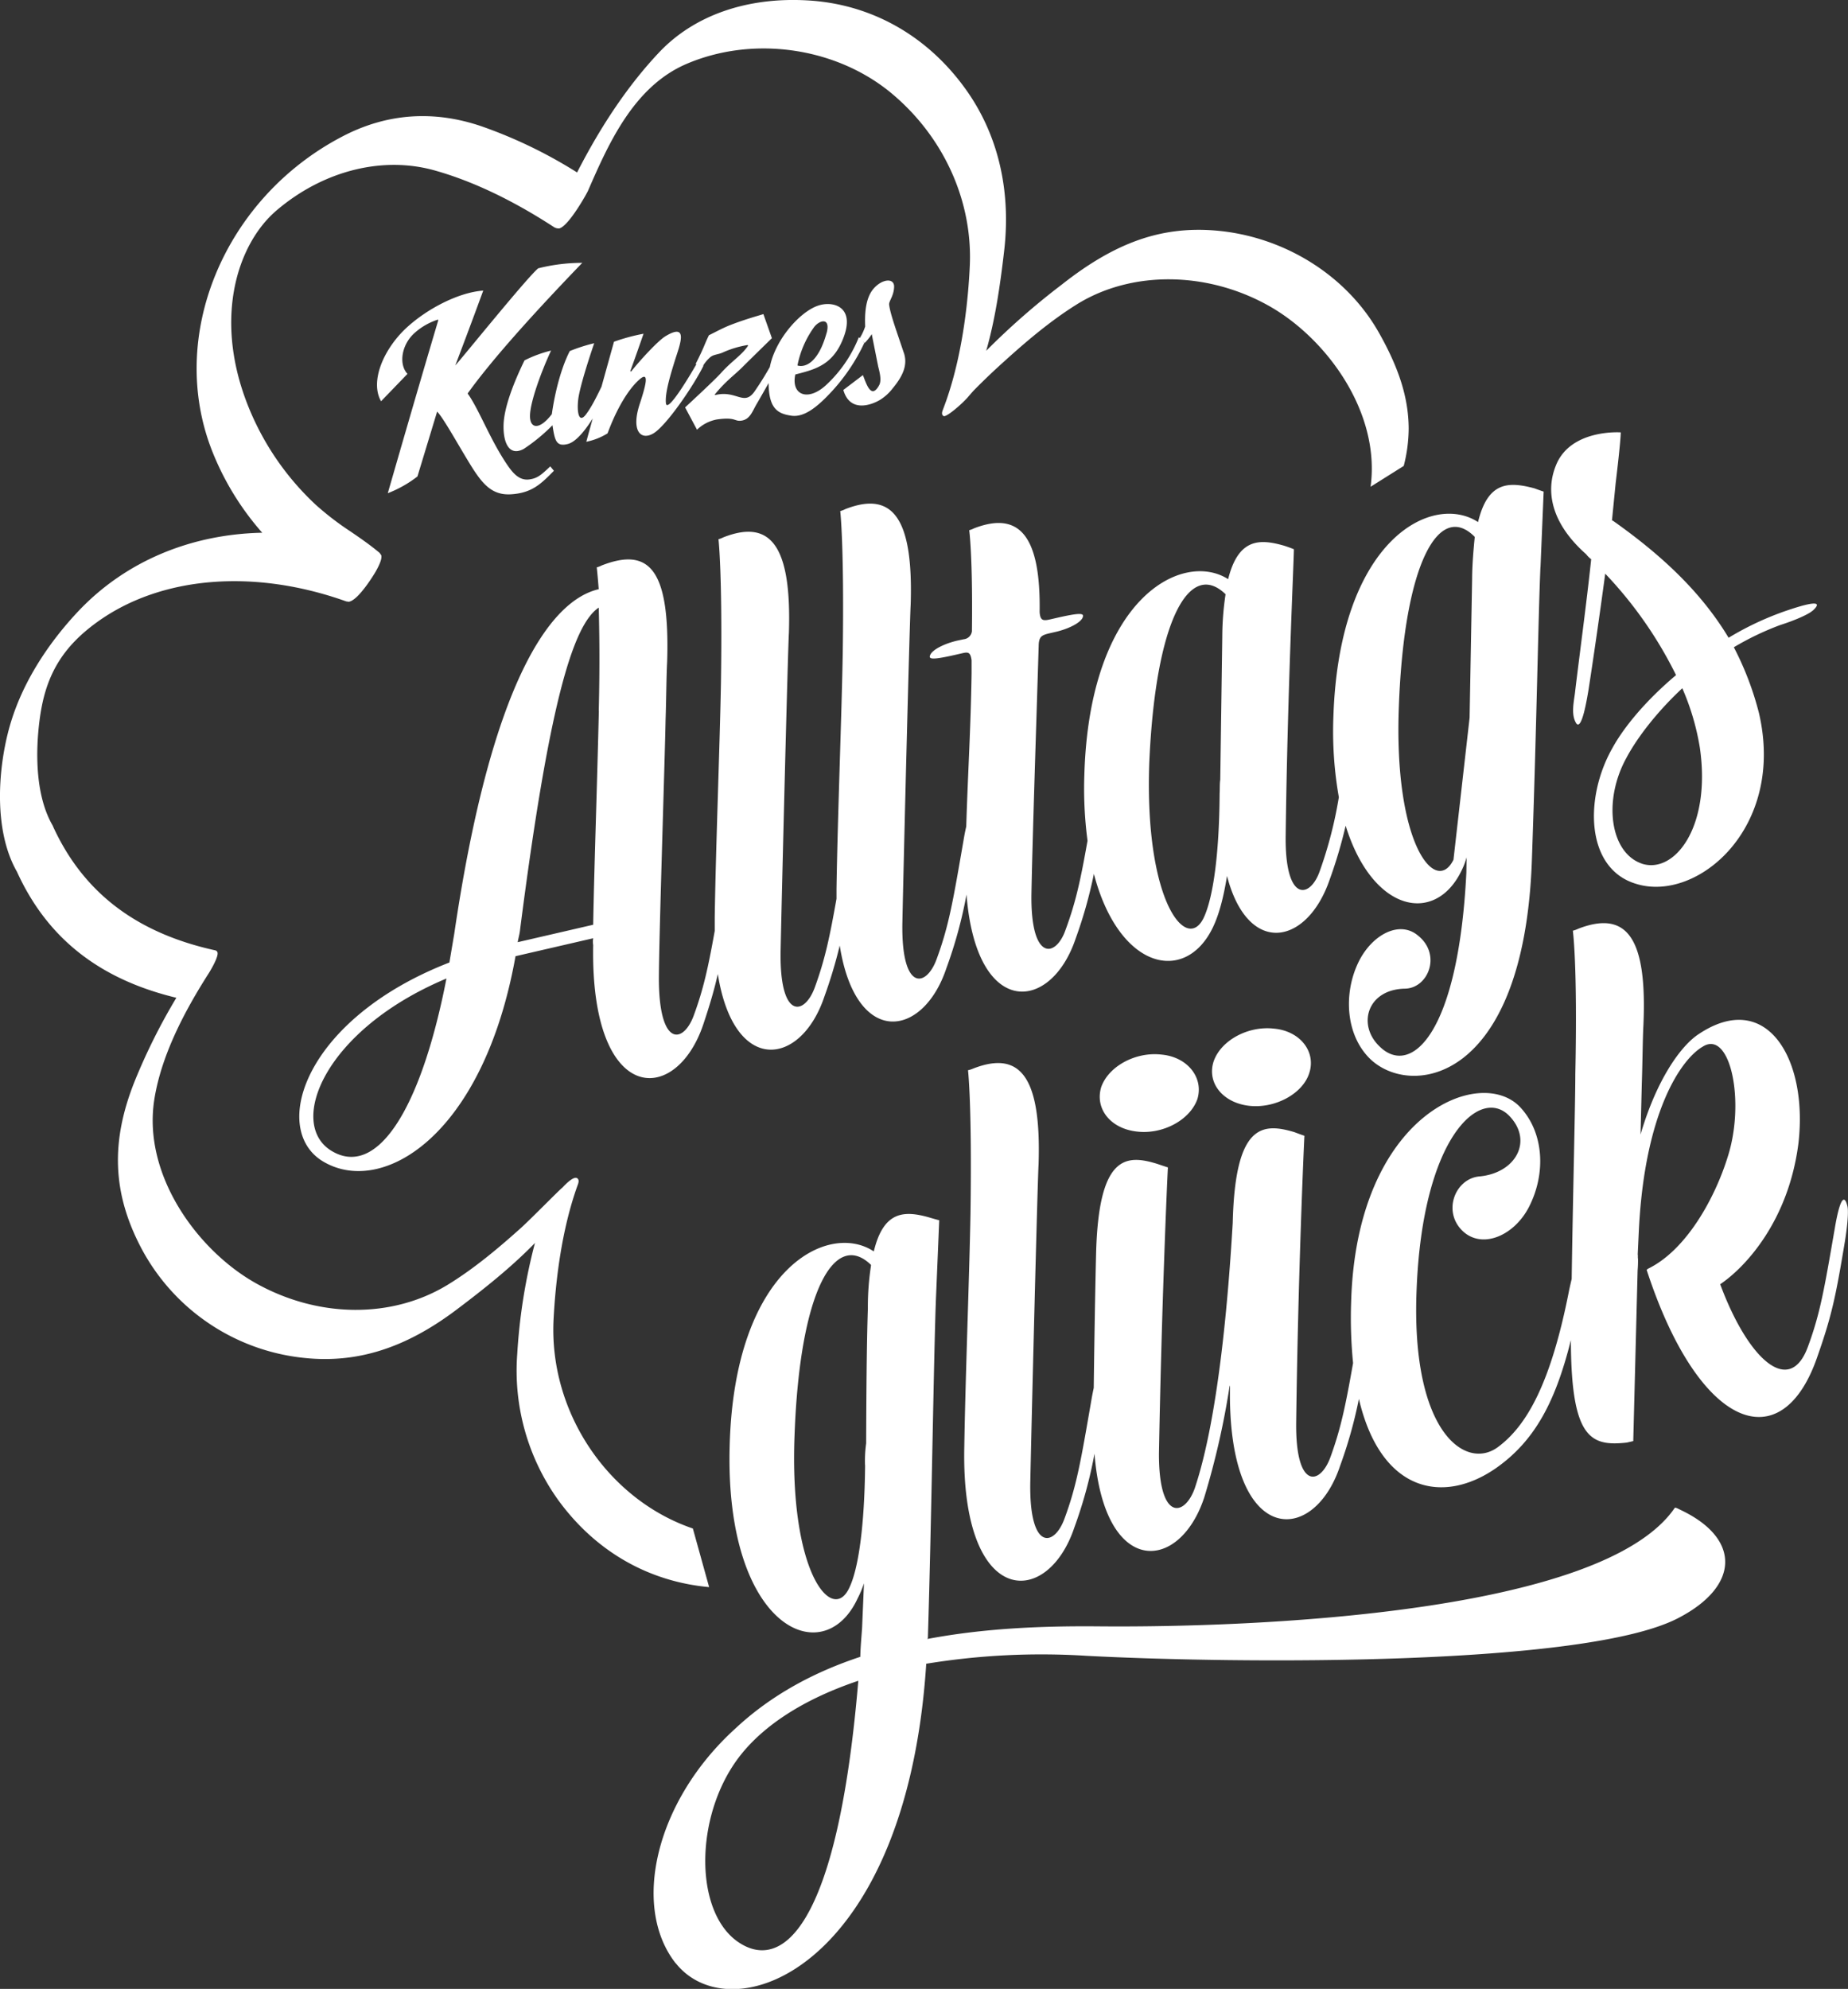 <svg xmlns="http://www.w3.org/2000/svg" viewBox="0 0 507.81 546.38"><rect x="0" y="0" width="507.81" height="546.38" fill="#333333" stroke="none"/><defs><style>.cls-1{fill:#fff}</style></defs><title>Element 5</title><g id="Ebene_2" data-name="Ebene 2"><g id="Ebene_1-2" data-name="Ebene 1"><path class="cls-1" d="M204.06 481.46c6.91-8.32 17.75-15 31.79-19.73-5.76 68.77-21.36 80.36-33.52 71.4-12-9-11.26-36.05 1.73-51.66m33.66-79c-.15 16.63-1.81 28.57-4.38 33.79-4.65 9.9-16.51-4.17-15-42.13 1.47-40 11.19-56.16 21-46.65v.2a74.71 74.71 0 0 0-.86 11.75c-.34 10.37-.42 23.63-.47 37.09a34.56 34.56 0 0 0-.31 6m-52 136.81c15.39 19.35 63.39 1.55 68.82-82.28a196.71 196.71 0 0 1 44-2.18c41.47 2.19 137.28 3 162.75-10.42 16.69-8.69 17.08-21.59 1-29.43-1.18-.57-1.92-1-2.07-.78-19.79 28.94-114.7 32.94-158.49 32.54-15.79-.14-31.59.57-46.89 3.47l.15-.24c1-32 1.63-79.37 2.25-94l.87-20.79s-.89-.22-2.47-.69c-7.21-2.12-12.83-1.87-15.51 9.25-12.42-8.27-38.27 4.42-39.6 53.26-1.46 50.13 25.74 62.34 35.14 42.1a28.63 28.63 0 0 0 1.76-4.19l-.52 12.31c-.2 2.78-.44 5.36-.49 7.89-12.69 4.19-24.47 10.48-34.32 19.69-22.06 20-28.6 49-16.41 64.5M385.73 128a41.94 41.94 0 0 0 1.36-10.3c-.05-8.3-2.59-16.44-8.23-26.39-8.95-15.79-26.24-26.51-45.12-28-14.73-1.14-27.31 3.3-42 14.89A199 199 0 0 0 271 96.37c2.5-8.72 3.85-18.17 4.91-27.28 2-16.89-1.72-32.37-10.68-44.76C254.7 9.73 239.35 1.13 222.05.12c-16.76-1-31.3 4.08-40.92 14.26-8.21 8.68-15.77 19.73-22.55 33a129 129 0 0 0-26.28-12.69c-13.15-4.48-26-3.56-38.1 2.74-32.75 17-48.47 55.13-35.78 86.78a76.23 76.23 0 0 0 13.64 22.14c-19.64.39-37.68 7.86-50.69 21.72-6.39 6.81-14.82 17.8-18.7 31.43-3.2 11.27-4.59 28.49 2 40 8.26 18.16 22.58 29.5 43.79 34.6a164.67 164.67 0 0 0-11.4 22.8c-6.75 16.77-6.17 31 1.84 46.13A57.24 57.24 0 0 0 83.24 373c14.66 1.64 28.06-2.55 42.19-13.2 7.49-5.64 15.11-11.69 21.57-18.34a155.74 155.74 0 0 0-4.87 30.54 61 61 0 0 0 11.2 40c10.21 14.1 24.81 22.49 41.53 24l-4.47-16.1c-23.21-7.9-39.62-31.9-38.27-57.56.52-9.92 2.1-24.37 6.66-36.9.14-.38.51-1.4-.24-1.8a.71.71 0 0 0-.34-.08c-1 0-2.65 1.6-3.69 2.73-.32.09-8.73 8.69-11.51 11.18-5.69 5.09-12.51 10.91-20 15.49-15.29 9.3-35.43 9.16-52.58-.38-15.88-8.84-31.12-29.43-28.07-50.18 2-13.38 9.55-26.48 15.09-35.16 0 0 2.8-4.47 2.3-5.67a.83.83 0 0 0-.6-.5c-21.68-4.76-36.25-15.89-44.55-34a2.13 2.13 0 0 0-.15-.34c-6.07-10.51-4-26.61-3.21-31.29 1.78-10.67 6.4-18 15.44-24.53 17.49-12.64 43.08-14.76 68.47-5.7l.68.1c2.7-.33 7.28-8.05 7.32-8.13 1.56-2.71 1.81-4 1.63-4.65l-.45-.64c-2.52-2.12-5.24-4-7.87-5.8a80.35 80.35 0 0 1-9.63-7.37 75.18 75.18 0 0 1-17.41-24.29C58 89 64.86 67.28 76 57.8c12.76-10.87 29-15 43.37-11 10.23 2.86 21.11 8 32.35 15.26l.49.32a2.46 2.46 0 0 0 1.51.37c2.67-.8 7.59-9.71 7.83-10.28 5.56-12.74 12.47-28.6 27-34.87 18.08-7.79 40.5-4.77 55.81 7.52C259 37 267.3 54.83 266.49 73c-.37 8.18-1.7 23.48-6.51 37.17 0 0-.63 1.74-.9 2.44-.14.36-.51 1.3.22 1.69s5.06-3.32 6.71-5.25c.66-.76 1.33-1.55 1.69-1.91a185.6 185.6 0 0 1 8.4-8c5.68-5.14 12.5-11 20-15.65 14.91-9.16 35.48-9 52.41.44 15.78 8.78 30.91 29.17 28.11 49.79zm19.5 19.66c-.31 3.22-.68 7.09-.71 11.51l-.69 38-4.43 39c-4.85 9.94-16.51-4.17-15-42.33 1.51-39.85 11.24-56 20.8-46.4zm-68.46 15.6a79.07 79.07 0 0 0-.9 11.55l-.56 39.42c-.17 1.09-.09 2.33-.17 3.82-.11 16.83-1.81 28.57-4.34 34-4.65 9.9-16.31-4.22-15-42.33 1.71-39.89 11.24-56 21-46.44m-172.24 32c-.6 24.72-1.25 41.89-1.56 58.76l-20.74 4.79c.17-1.09.54-2.22.66-3.51 7.81-60.84 14.32-83.56 21.61-88.4.14 6.06.33 15.05 0 28.36m-41.85 73.53c-7.22 37-19.47 54.92-31.74 47.25-12-7.52-1.78-33.2 31.74-47.25m300.63-112.97l.87-20.79s-1.13-.37-2.52-.89c-7.17-1.92-12.83-1.87-15.51 9.26-12.61-8.23-38.17 4.82-39.75 53.5a104.14 104.14 0 0 0 1.5 22.08 114.94 114.94 0 0 1-5.2 20.17c-2.62 7.75-9.7 9-9.41-9.81.5-38.77 2.17-73.4 2.26-78.47 0 0-.94-.42-2.76-1-6.52-1.85-12.47-2.16-15.31 9.21-12.57-8-38.08 5.22-39.51 53.66a109.66 109.66 0 0 0 .87 18.2c-1.95 11-3.23 16.87-6 24.37-2.62 7.75-9.7 9-9.41-9.8.29-16 1.58-54.15 2-68.54.14-2.13.89-2.52 2.89-3l1.79-.41c3.39-.78 6.6-2.37 7.32-3.79s-.37-1.6-7.75.11l-1 .23c-2 .46-2.84.44-3-2 .32-21.13-5.68-27.74-18-23a6.43 6.43 0 0 1-1.35.52s1 7.12.74 27.77a2.52 2.52 0 0 1-2.23 2.19L263 176c-3.39.79-6.6 2.37-7.32 3.79s.37 1.6 7.75-.11l1-.23c1.6-.37 2.24-.31 2.55 1.93V185c-.23 15.06-1 27-1.47 42.06a60.1 60.1 0 0 0-.75 3.84c-2.88 16.63-4 23.41-7.39 32.59-2.83 7.79-9.7 9-9.41-9.8.39-19.21 2-83 2.28-87.51.78-23.92-4.94-31.42-18-26.3a6.52 6.52 0 0 1-1.35.52s1.12 9.41.68 39.34c-.32 17.72-1.41 44.87-1.71 64.47v2.69c-1.94 10.94-3.22 16.83-5.95 24.32-2.82 7.79-9.7 9-9.41-9.81.4-19.21 2-83 2.28-87.5.78-23.92-4.94-31.42-18-26.3a6.59 6.59 0 0 1-1.35.52s1.12 9.41.68 39.34c-.32 17.72-1.41 44.87-1.71 64.48v3.78c-1.83 10.21-3.11 16-5.74 23.17-2.82 7.79-9.5 8.92-9.61-9.76 0-10.72 1.64-60.25 1.84-71.22.21-6.35.21-11.81.44-16.28.75-25-4.75-31.47-18-26.3a6.61 6.61 0 0 1-1.35.52s.22 1.84.54 6c-13 3-29.4 24.65-39.7 94.68l-1.33 7.87C84 279.76 74.17 309.77 88.45 318.87c16.2 10.13 44.31-6.45 53.21-56.19l21.34-4.93a5.93 5.93 0 0 0 0 1.89c-.79 43.88 22.63 44.36 30.25 21.8 1.81-5.42 3-9.45 4-13.87 4.43 27.87 22.86 25.43 29.29 6.18a132.42 132.42 0 0 0 4.21-14c4.41 28 22.86 25.52 29.3 6.25a124.8 124.8 0 0 0 5.54-20.26c2.64 34 23.12 32.57 30 12.06a125 125 0 0 0 5-17.74c6.89 26.37 25.16 30.41 32.7 14.7 1.7-3.54 2.93-8.24 3.88-14.13 5.75 22.2 22 19.07 28.19 1.06a130 130 0 0 0 4.41-14.86c7.43 24 24.8 27.28 31.94 12.14a20 20 0 0 0 1.3-3.45l-.07 4.22c-2.25 44.85-15.42 56.08-23.85 47.73-6.2-5.92-3.39-15.6 6.84-15.87 6.51 0 10.25-9.3 3.79-14.53-5-4.31-12.5-.48-16.26 6.91-4.32 8.56-3.79 20 2.79 26.67 11 11.12 42.43 7.22 44.68-54 1.33-37.92 1.74-66.16 2.36-80.8M302.61 298.61c-1.8 5.88 2.43 11.41 9.76 12.24 7.13.87 14.61-3.16 16.65-8.89 1.8-5.87-2.67-11.57-9.76-12.24-7.14-.87-14.61 3.16-16.65 8.89m30.92-7.14c-2 5.92 2.42 11.41 9.56 12.29s14.81-3.21 16.65-8.88c2-5.93-2.47-11.62-9.56-12.29-7.13-.87-14.61 3.16-16.65 8.89m117.6-54.24c-8.68-3-10.71-17.28-4.19-29.08 2.93-5.51 8.42-12.66 15.34-19.09a68 68 0 0 1 4.82 16.33c3.18 22-7.09 34.83-16 31.84m47-69.47c2.77-2.53.64-2.67-7-.08a82.19 82.19 0 0 0-16.1 7.51c-7.86-13.1-19.24-23.29-31.8-32.16a.2.2 0 0 1-.24-.15l1-10.11c.94-7.78 1.43-12.93 1.4-14 0 0-13.89-1-17.84 9.16-2.54 6.26-2 15.16 8.35 24.33a7.1 7.1 0 0 0 1.37 1.36c-1.32 12.49-3.21 26.16-4.49 37-.4 2.82-1 5.89.4 8.1 1.51 2 2.9-6.55 3.35-9.18 1.35-8.72 3.05-20.45 4.6-31.95a112.52 112.52 0 0 1 19.46 27.86c-7.92 6.66-14.21 14-17.6 20.24-7.59 13.52-7.3 33 6.68 37.12 16.74 5.17 41-15.35 33.72-46.86a83.74 83.74 0 0 0-6.92-18.15 78.21 78.21 0 0 1 12.67-6.08c4.69-1.5 8.1-3.13 9-4m9.57 163.75c-.88-3.79-2.15-2-3.48 5.85-2.88 16.63-4 23.42-7.39 32.59-5 13.76-16.36 3.78-24.12-17.12 7.09-4.79 18.84-17.59 21.51-38.79 2.65-23.09-8.72-42.32-27.31-30-5.13 3.29-11.75 12.8-16.09 27.67l.35-13.95c.22-6.35.22-11.82.45-16.28 1-23.12-4.15-31.61-17.85-26.34a9 9 0 0 1-1.55.57s1.32 9.36.68 39.34c0 8.11-.67 33.77-1 56.32-.2.85-.42 1.81-.66 2.89-5 25.73-11.7 37.58-19.8 43.44-8.85 6.25-23.71-4.4-22.16-43.21 1.6-42.18 17.5-56.14 25.49-47.9 6.63 6.87 1.75 15.77-8.34 16.63-6.77.72-10.27 10.15-4 15.42 5.43 4.42 13.79.6 17.71-7 4.79-9.3 4.09-20.48-2.34-27.4-10.91-11.76-45 1.77-46.5 53.38a125.7 125.7 0 0 0 .53 16.85c-2.1 11.93-3.37 18-6.22 25.85s-9.7 9-9.41-9.81c.5-38.77 2-73.36 2.26-78.47 0 0-1.13-.37-2.76-1-8.79-2.6-16.29-2.33-16.94 24.92-1.15 19.6-3.85 53.41-10.46 73-2.82 7.79-9.9 9-9.81-9.71.7-38.82 2.17-73.4 2.46-78.51 0 0-1.13-.37-3-1-8.59-2.64-16.09-2.38-16.74 24.87-.29 11.92-.51 26.26-.64 36.69-.21 1-.42 2-.64 3.31-2.88 16.63-4 23.42-7.39 32.59-2.82 7.79-9.7 9-9.41-9.81.4-19.21 2-83 2.28-87.5.78-23.92-4.94-31.42-18-26.3a6.37 6.37 0 0 1-1.39.44s1.12 9.41.68 39.34c-.32 17.72-1.4 44.87-1.71 64.48-.79 43.89 22.79 44.11 30.25 21.8a125.19 125.19 0 0 0 5.54-20.28c2.67 34 23.35 32.73 30.16 12a220.15 220.15 0 0 0 7-30.79 2.55 2.55 0 0 0 .07.38c-.79 43.88 22.79 44.11 30.24 21.8a125 125 0 0 0 5.18-18.43c6.06 25.83 23.27 29 37.62 19.05 10.92-7.63 16.48-18.62 20.63-35.2.07 27.07 5.42 29.22 15.34 28.15l1.8-.41L450 349a30.74 30.74 0 0 0 .11-3.18c-.09-.4 0-.84-.08-1.24l.32-6.8c1.62-32.1 11.47-46.77 17.59-50.28 7.53-4.68 11.7 15.16 6.8 30.36-3.37 10.87-11.14 25.47-21.91 30.69l-.35.29c14.4 44.16 37.29 52.32 47 23.6 3.93-11.2 5-16.5 7.47-31.35.78-4.8 1-8.43.72-9.62"/><path class="cls-1" d="M248.33 96.84c-2.08-6.22-3.69-10.59-4-13.11-.14-1 1.29-2.38 1.36-4.93s-3.36-2.22-5.72.59-2.33 7.62-2.23 10.3a14.24 14.24 0 0 1-1.56 3.31l1.44 1.21a17.53 17.53 0 0 0 1.93-2.4l1.7 8.54c.24 1.24 1.2 4 .29 5.55-2.26 4.07-3.6-.91-4.43-2.85l-5.37 4.08c1.81 6.33 7.74 4.15 10.15 2.68a13 13 0 0 0 3.39-3.1c2.66-3.21 4.28-6.34 3.07-9.85m-21.22-5.37c-2.3 8.32-6 9.55-8 8.91a26.84 26.84 0 0 1 4.42-10.32c1.4-2.11 4.8-3.15 3.6 1.41m10.36 2.72L236 92.63a35.91 35.91 0 0 1-9.11 13.25c-5 4.52-9.55 2.55-8.35-3 5.4-1.4 10.54-2.54 13.39-10.52s-2.76-9.59-6.58-8.56c-5.54 1.41-13.64 10.77-14.08 19.18-.53 9.35 2.34 10.64 6.25 11.23 3.32.45 6.77-2.16 10.47-6.07a52.18 52.18 0 0 0 9.51-13.94m-21.57 2.68l-1.72-1.17a87.22 87.22 0 0 1-6.9 11.87c-2.9 4.09-5-.5-10.77.95l-.16-.12c3.14-3.84 5.35-5.28 7.58-7.51 1.8-1.81 8.15-8 8.15-8l-2.34-6.61c-1.63.51-5.31 1.52-9.07 3-1.81.68-4.25 2-5.9 2.81-1.37 2.81-1.09 2.84-3.64 7.87l1.82.87a9.91 9.91 0 0 1 2-2.54c1-1 2.29-.82 3.75-1.52a27.06 27.06 0 0 1 6.73-2l.1.2c-1.88 2.75-4.38 4.09-7.44 7.49-1.59 1.78-7.35 7.12-9.86 9.45l3.27 6.13a10.63 10.63 0 0 1 5.48-2.82c5.21-.73 4.76.6 6.7.33 2.43-.34 3-2.55 4.29-4.71 1.94-3.32 6-10.61 8-13.93m-22.73 3.55l-1.28-1.52c-2.15 3.84-8.68 14.81-9 11.82-.32-2.79 1.34-8.12 2.51-11.89s4-10.55-2.68-6.49c-2.08 1.29-6.94 6.57-9.4 9.68l-.23-.11c1.08-2.91 2.8-7.83 3.65-10.28a52.82 52.82 0 0 0-8.12 2.2c-5.79 20.78-7.61 27.48-7.61 27.48a17.67 17.67 0 0 0 5.84-2.31c2.46-6.65 5.61-12 8.69-14.74s1.64 2.11.11 6.79c-2.42 7.49.49 10.05 3.94 7.87s10.69-12.62 13.61-18.48m-24.7 3.31l-1.6-1.11c-2.31 4.71-4 8.55-6 11.18s-2.53-.85-2.09-4.31c.31-2.31 1.71-7.47 4.37-15.27a46 46 0 0 0-6.71 2.15c-2.56 5-4.19 12-4.93 17.33-3.47 4.53-6.09 4-6 .34s2.85-11.44 5.78-17.8a34.46 34.46 0 0 0-7.29 2.69c-3 6.15-5.56 12.82-5.75 17.52s1.35 9.08 5.56 6.79a48.49 48.49 0 0 0 7.87-6.49c.65 4.16 1 6 4.26 5.14s7.87-7.48 12.53-18.12M160 72.21a49.27 49.27 0 0 0-12.1 1.5c-2.8 2.22-20.44 24.05-22.78 26.68 1.57-4.21 3.41-8.94 7.67-20.56-6.77.48-15.47 5-21.16 10.28-6.16 5.74-10.06 14.61-6.92 20.12l7.26-7.52c-2.46-2.63-1.67-8 1.94-11.23a17.71 17.71 0 0 1 6.39-3.67l.15.12c-5.84 19.57-13.89 47.56-13.89 47.56a32.14 32.14 0 0 0 8.15-4.6l5.41-17.82c1.66 1.73 4.93 7.63 8.28 13.18 3.79 6.3 6.39 9.86 12 9.54 5.84-.35 8.32-2.93 11.81-6.46l-1-1.21c-2.51 2.38-3.53 3.27-5.72 3.58-3.05.43-4.9-2.09-6.89-5.19-4.24-6.58-7.16-14.35-10.1-18.41 6.73-9.41 18.68-22.59 31.5-35.89"/></g></g></svg>